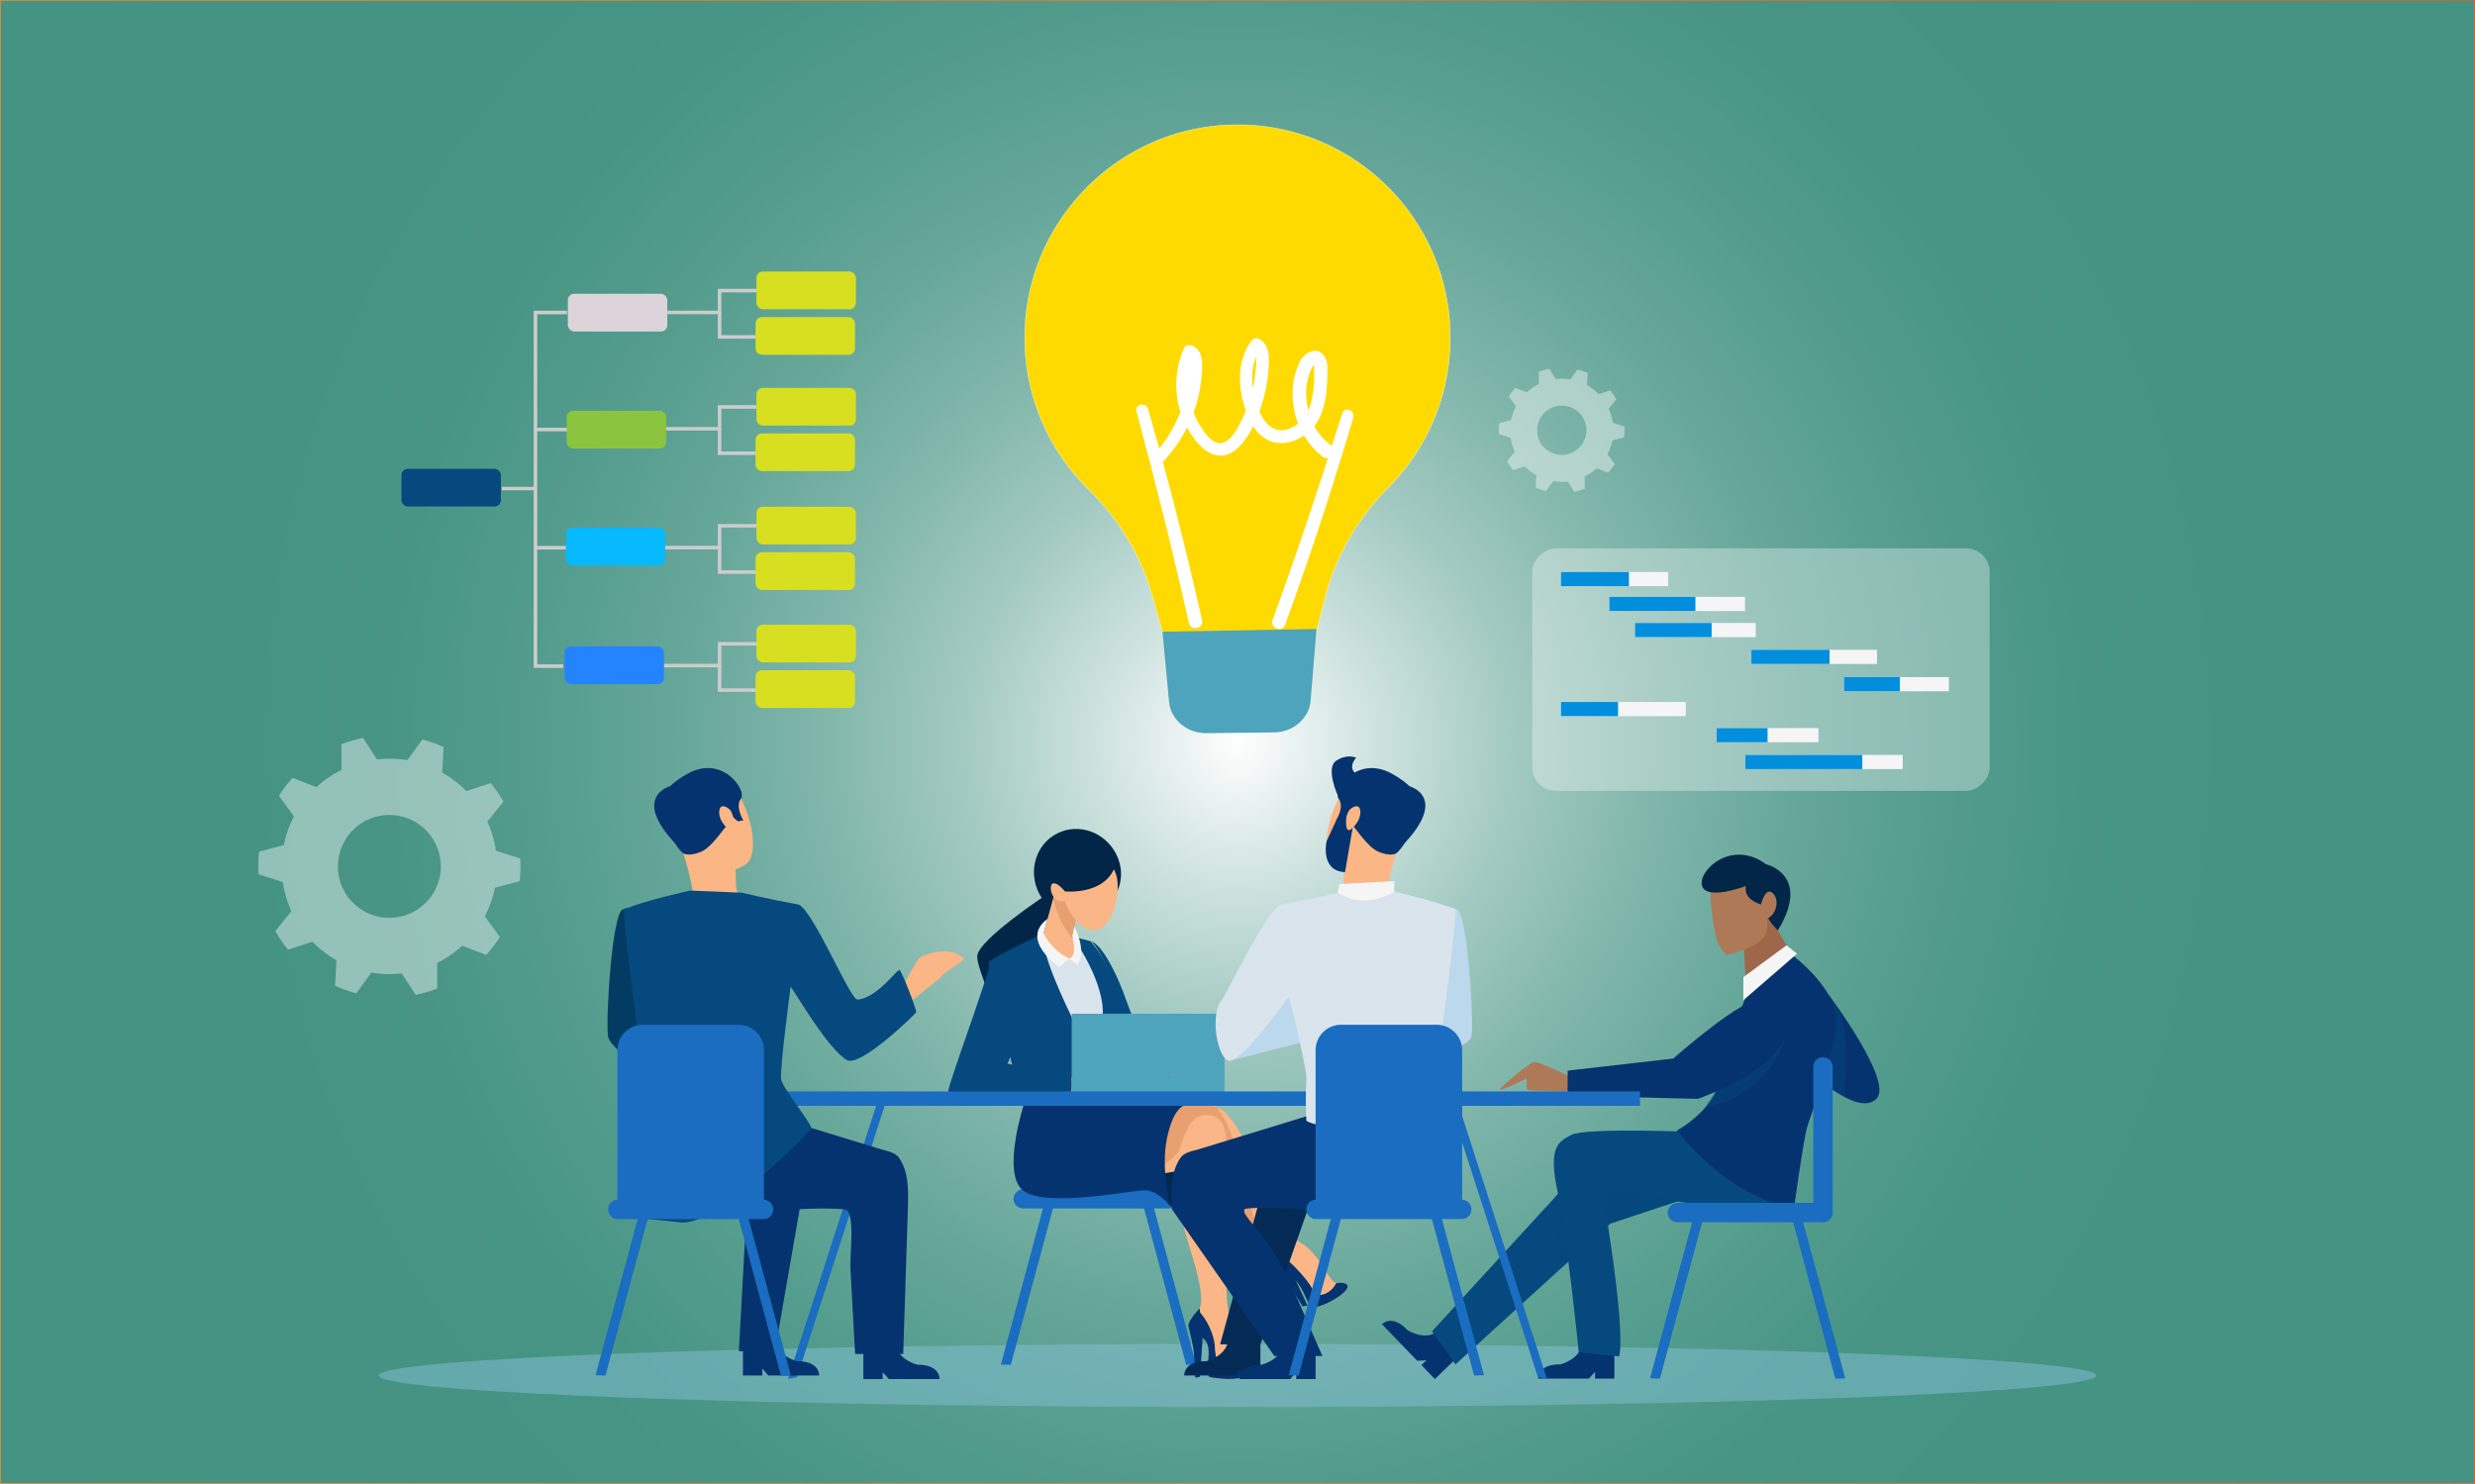 <svg xmlns="http://www.w3.org/2000/svg" xmlns:xlink="http://www.w3.org/1999/xlink" width="3641.27" height="2182.86" viewBox="0 0 3641.27 2182.86"><rect x="0" y="0" width="3641.27" height="2182.86" fill="#808080" stroke="none"/><defs><style>.cls-1{isolation:isolate;}.cls-10,.cls-2,.cls-31{stroke-miterlimit:10;}.cls-2{stroke-width:1.01px;fill:url(#radial-gradient);stroke:url(#linear-gradient);}.cls-12,.cls-16,.cls-17,.cls-3{mix-blend-mode:multiply;}.cls-3{opacity:0.5;}.cls-4{fill:#84bfd3;}.cls-13,.cls-5,.cls-8{fill:#fff;}.cls-5{opacity:0.33;}.cls-6{fill:#f5f5f5;}.cls-7{fill:#008edd;}.cls-8{opacity:0.42;}.cls-9{fill:#ffda00;}.cls-10,.cls-31{fill:none;}.cls-10{stroke:#fff;stroke-width:0.5px;}.cls-11,.cls-12{fill:#4da4bc;}.cls-14{fill:#05336f;}.cls-15,.cls-16,.cls-17{fill:#06497e;}.cls-16{opacity:0.3;}.cls-17{opacity:0.4;}.cls-18{fill:#ae7957;}.cls-19{fill:#9e6749;}.cls-20{fill:#022647;}.cls-21{fill:#1a6dc0;}.cls-22{fill:#dae4ed;}.cls-23{fill:#f09959;}.cls-24{fill:#fab686;}.cls-25{fill:#e8a070;}.cls-26{fill:#032851;}.cls-27{fill:#fab685;}.cls-28{fill:#033c63;}.cls-29{fill:#042b56;}.cls-30{fill:#bcd8ed;}.cls-31{stroke:#ccc;stroke-width:5.2px;}.cls-32{fill:#d8df21;}.cls-33{fill:#ddd4da;}.cls-34{fill:#2483ff;}.cls-35{fill:#07b9ff;}.cls-36{fill:#8bc53f;}</style><radialGradient id="radial-gradient" cx="1820.63" cy="1062.04" r="1489.92" gradientTransform="translate(0 -0.01) scale(1 1.03)" gradientUnits="userSpaceOnUse"><stop offset="0" stop-color="#fff"></stop><stop offset="0" stop-color="#fefefe"></stop><stop offset="0.14" stop-color="#cde2de"></stop><stop offset="0.27" stop-color="#a3cac2"></stop><stop offset="0.41" stop-color="#81b6ab"></stop><stop offset="0.55" stop-color="#66a79a"></stop><stop offset="0.7" stop-color="#539c8d"></stop><stop offset="0.84" stop-color="#489585"></stop><stop offset="1" stop-color="#449383"></stop></radialGradient><linearGradient id="linear-gradient" y1="1091.43" x2="3641.27" y2="1091.43" gradientUnits="userSpaceOnUse"><stop offset="0" stop-color="#f7931e"></stop><stop offset="1" stop-color="#f15a24"></stop></linearGradient></defs><g class="cls-1"><g id="_&#xCE;&#xD3;&#xC8;_1" data-name="&#x2014;&#xCE;&#xD3;&#xC8;_1"><rect class="cls-2" x="0.51" y="0.51" width="3640.26" height="2181.84"></rect><g class="cls-3"><path class="cls-4" d="M3084.18,2023.65c0,25.61-565.7,46.37-1263.53,46.37s-1263.56-20.76-1263.56-46.37,565.7-46.36,1263.56-46.36S3084.18,1998.05,3084.18,2023.65Z"></path></g><rect class="cls-5" x="2412.39" y="648.63" width="356.75" height="673.01" rx="34.55" transform="translate(3575.9 -1605.63) rotate(90)"></rect><rect class="cls-6" x="2364.93" y="773.12" width="20.85" height="157.63" transform="translate(3227.29 -1523.42) rotate(90)"></rect><rect class="cls-6" x="2457.09" y="788.72" width="20.85" height="199.65" transform="translate(3356.05 -1578.97) rotate(90)"></rect><rect class="cls-6" x="2483.89" y="838.12" width="20.85" height="177.66" transform="translate(3421.27 -1567.36) rotate(90)"></rect><rect class="cls-6" x="2576.67" y="956" width="184.78" height="20.85"></rect><rect class="cls-7" x="2336.11" y="801.95" width="20.85" height="99.97" transform="translate(3198.47 -1494.59) rotate(90)"></rect><rect class="cls-7" x="2420.57" y="825.23" width="20.85" height="126.62" transform="translate(3319.54 -1542.46) rotate(90)"></rect><rect class="cls-7" x="2451.4" y="870.61" width="20.85" height="112.68" transform="translate(3388.78 -1534.87) rotate(90)"></rect><rect class="cls-7" x="2623.75" y="908.92" width="20.85" height="115.01" transform="translate(3600.6 -1667.75) rotate(90)"></rect><rect class="cls-6" x="2712.93" y="996.17" width="154.32" height="20.85"></rect><rect class="cls-6" x="2377.89" y="951.44" width="20.85" height="183.53" transform="translate(3431.52 -1345.11) rotate(90)"></rect><rect class="cls-6" x="2590.04" y="1006.68" width="20.85" height="149.87" transform="translate(3682.09 -1518.85) rotate(90)"></rect><rect class="cls-6" x="2673.11" y="1005.32" width="20.85" height="231.53" transform="translate(3804.62 -1562.45) rotate(90)"></rect><rect class="cls-7" x="2743.61" y="965.49" width="20.85" height="82.22" transform="translate(3760.63 -1747.44) rotate(90)"></rect><rect class="cls-7" x="2328.11" y="1001.22" width="20.85" height="83.97" transform="translate(3381.73 -1295.33) rotate(90)"></rect><rect class="cls-7" x="2552.58" y="1044.15" width="20.85" height="74.93" transform="translate(3644.62 -1481.38) rotate(90)"></rect><rect class="cls-7" x="2643.39" y="1035.05" width="20.85" height="172.07" transform="translate(3774.9 -1532.73) rotate(90)"></rect><path class="cls-8" d="M2389.53,643.34a93.47,93.47,0,0,0,.58-10.37c0-1.86-.06-3.69-.17-5.52l-17.14-5.55a75.17,75.17,0,0,0-6.08-20.54l11.37-14a93.44,93.44,0,0,0-9-13.09l-17.15,5.6a76.33,76.33,0,0,0-17-13l1-18a92,92,0,0,0-15-5.31l-10.59,14.62a75.9,75.9,0,0,0-12.69-1.07,78.39,78.39,0,0,0-8.72.5l-9.8-15.15a91.66,91.66,0,0,0-15.24,4.5l0,18.05a75.74,75.74,0,0,0-17.65,12.13l-16.83-6.49a93.5,93.5,0,0,0-9.69,12.6l10.62,14.58a75.92,75.92,0,0,0-7.16,20.19l-17.41,4.64a93.51,93.51,0,0,0-.58,10.38c0,1.85.06,3.68.16,5.51l17.15,5.55a75.51,75.51,0,0,0,6.07,20.54l-11.37,14a93.51,93.51,0,0,0,9,13.09l17.15-5.6a76.11,76.11,0,0,0,17,13.05l-1,18a91.16,91.16,0,0,0,15,5.31L2285,707.83a76.79,76.79,0,0,0,12.69,1.06,78.39,78.39,0,0,0,8.72-.5l9.8,15.15a91.55,91.55,0,0,0,15.23-4.5l0-18a75.74,75.74,0,0,0,17.65-12.13l16.82,6.49a92.69,92.69,0,0,0,9.69-12.6L2365,668.17a75.43,75.43,0,0,0,7.15-20.19Zm-91.85,25.88A36.26,36.26,0,1,1,2333.93,633a36.26,36.26,0,0,1-36.25,36.25Z"></path><path class="cls-8" d="M764.52,1296.33a196.25,196.25,0,0,0,1.21-21.66c0-3.87-.12-7.7-.35-11.51l-35.78-11.58a157.33,157.33,0,0,0-12.68-42.88l23.73-29.2a193.14,193.14,0,0,0-18.79-27.32l-35.8,11.68a159,159,0,0,0-35.43-27.24l2-37.6a191.48,191.48,0,0,0-31.25-11.08l-22.1,30.5a159.76,159.76,0,0,0-44.68-1.17l-20.46-31.63a192.82,192.82,0,0,0-31.79,9.4l.05,37.66A158.57,158.57,0,0,0,465.61,1158l-35.11-13.55a193.48,193.48,0,0,0-20.22,26.29l22.16,30.42a157.31,157.31,0,0,0-14.94,42.15L381.15,1253a196,196,0,0,0-1.21,21.66c0,3.86.12,7.7.35,11.5l35.78,11.58a157.56,157.56,0,0,0,12.67,42.88L405,1369.83a194.14,194.14,0,0,0,18.8,27.33l35.79-11.68A159,159,0,0,0,495,1412.71l-2,37.61a190.51,190.51,0,0,0,31.25,11.07l22.1-30.5a158.72,158.72,0,0,0,44.68,1.17l20.46,31.63a191.83,191.83,0,0,0,31.79-9.39l0-37.66a158.88,158.88,0,0,0,36.83-25.33l35.11,13.54a192.86,192.86,0,0,0,20.22-26.29l-22.16-30.42A157.24,157.24,0,0,0,728.17,1306Zm-191.69,54a75.66,75.66,0,1,1,75.66-75.66,75.66,75.66,0,0,1-75.66,75.66"></path><path class="cls-9" d="M2133.6,493c-2-172.84-143.67-311.37-316.51-309.42s-312,144.78-309.41,317.62a312,312,0,0,0,93.86,218.84c44.26,43.38,76.89,97.2,93.75,156.84l26.29,93.05,205.15-2.33,22.9-88.66c15.84-61.3,48.31-116.82,92.95-161.72A312,312,0,0,0,2133.6,493Z"></path><path class="cls-10" d="M2133.6,493c-2-172.84-143.67-311.37-316.51-309.42s-312,144.78-309.41,317.62a312,312,0,0,0,93.86,218.84c44.26,43.38,76.89,97.2,93.75,156.84l26.29,93.05,205.15-2.33,22.9-88.66c15.84-61.3,48.31-116.82,92.95-161.72A312,312,0,0,0,2133.6,493Z"></path><path class="cls-11" d="M1874.61,1077.53l-100,1.13c-28.34.32-52.82-20.33-54.74-46.86l-9.6-102.4,226.52-4-8.49,104.05C1927,1056,1903,1077.21,1874.61,1077.53Z"></path><path class="cls-12" d="M1916.91,970.31c-63.25,3.42-126.8.9-190,4.41-5.62.31-5.1,8.51.41,8.63,63.35,1.39,126.8-3.26,190.16-2C1924.55,981.53,1924.1,969.92,1916.91,970.31Z"></path><path class="cls-12" d="M1917.22,997.79c-63.25,3.43-126.8.9-190,4.42-5.62.31-5.1,8.51.41,8.63,63.35,1.38,126.8-3.26,190.16-2C1924.86,1009,1924.41,997.4,1917.22,997.79Z"></path><path class="cls-13" d="M1957.52,654.38a80.56,80.56,0,0,1-23.89-27.56c11.19-14.14,16-33,17.86-50.58a315.36,315.36,0,0,0,1.44-32.24c0-10.38-1.42-19.19-10.29-25.55-7.9-5.68-18.31-.36-24.27,5.3-6.87,6.54-10.11,17.14-12.69,26-5.22,17.83-4.9,36.88-1.3,55a109,109,0,0,0,5.45,18.47,48.07,48.07,0,0,1-14.95,8.18c-17,5.66-30.13-4-38.21-18.53-1.32-2.38-2.59-4.9-3.78-7.53,1.31-3.62,2.55-7.24,3.7-10.81a224.5,224.5,0,0,0,9.88-53.77c1-15.09,1.26-33.1-13.34-41.87-4.69-2.82-9.91-.59-12.79,3.51-20.85,29.64-19.22,68.6-7.34,101.83a220.29,220.29,0,0,1-12.59,25.91c-5.21,9.21-15.19,23.44-27.51,21.78-11.47-1.53-20.79-15.81-26.59-24.63a101.28,101.28,0,0,1-10.26-20.6c1.41-3.85,2.72-7.73,3.92-11.67a212.62,212.62,0,0,0,8.35-47.63c.92-13.43,1.13-32.29-13.62-38.56-4.29-1.82-10.6-1.55-12.81,3.52a134.46,134.46,0,0,0-6.2,90.64c.29,1,.62,2,.94,3.06a198.92,198.92,0,0,1-38.19,61.94c-7.29,8.1,4.53,19.78,12.12,11.85A208.82,208.82,0,0,0,1746.37,629,132.34,132.34,0,0,0,1756,644.1c9.74,13.17,21.9,25.47,39.16,26.21,16.13.68,29.06-13,37.66-24.89a127.74,127.74,0,0,0,10.91-18.35c8,12.49,19.53,22.33,35.06,24.33,14.29,1.84,28.06-2.75,39.66-10.71a119.08,119.08,0,0,0,26.37,30.49C1956.75,680.9,1970,663.3,1957.52,654.38ZM1848.24,525.07c.75,7.49-.88,16.77-1.25,21.32a178.37,178.37,0,0,1-3.85,24.7C1841,555.13,1842.13,538.72,1848.24,525.07Zm73.65,46.34a89.08,89.08,0,0,1,5-22.85,47.13,47.13,0,0,1,4.45-9.48,19,19,0,0,1,1.46-1.85,14.67,14.67,0,0,1,.38,2.27c1.22,19-.12,39.48-5.82,57.66a57.93,57.93,0,0,1-2.54,6.57A107.1,107.1,0,0,1,1921.89,571.41Z"></path><path class="cls-13" d="M1974.8,608.14c-32.13,102-66,203.41-102.51,303.88-4.37,12,14.16,19.15,18.5,7.13,36.37-100.61,70.06-202.11,100.13-304.79C1994,603.77,1978.16,597.47,1974.8,608.14Z"></path><path class="cls-13" d="M1672.05,605.15c27.73,103.23,53.72,207,77,311.33,2.78,12.49,22.24,8.53,19.44-3.94C1745,808.16,1718.84,704.47,1689,601.73,1685.91,591.13,1669.15,594.34,1672.05,605.15Z"></path><path class="cls-14" d="M2141.29,1999.64,2111,2028.87l-19.75-20.5,7.26-7L2085,2002l-51.86-53.8s14.55-15.67,37.8,8.87c0,0,24.66,15.76,43.79,2.27Z"></path><polygon class="cls-15" points="2457.84 1698.83 2318.18 1728.18 2106.85 1958.69 2141.29 2007.4 2368.88 1800.24 2492.54 1759.32 2457.84 1698.83"></polygon><polygon class="cls-16" points="2465.89 1768.14 2368.88 1800.24 2296.75 1865.9 2286.01 1763.27 2318.18 1728.18 2465.89 1768.14"></polygon><path class="cls-14" d="M2689.59,1462.49s97.11,128.69,71,154.19-88.37-32.65-88.37-32.65Z"></path><path class="cls-17" d="M2694.07,1471s16.42,17.87,20,46.34,0,96.76,0,96.76l-41.81-23.42Z"></path><path class="cls-18" d="M2314,1586.24s-49.82-25.3-57.33-23.72-49,36.77-49.82,40.33,39.14-16.21,39.14-16.21-.79,14.69,1.19,16.64,68.4,2.33,68.4,2.33Z"></path><polygon class="cls-19" points="2564.89 1382.42 2569.64 1462.49 2636.66 1404.96 2595.73 1334.98 2564.89 1382.42"></polygon><path class="cls-18" d="M2516.26,1310.66c-.21-4.28,0,27.28,8.11,66.82,3.21,15.69,15.61,27.48,15.61,27.48s51-10.08,58.13-32-6.53-73.54-6.53-73.54S2521.6,1302.36,2516.26,1310.66Z"></path><path class="cls-20" d="M2568.65,1303.54s-57.33,21.75-64.45,0,42.7-70,94.1-32c0,0,67.26,15.49,17.22,97.3,0,0-14.87-14.53-15.87-23.81s-3-22.29-3-22.29l-1.08,9.29S2563.91,1325.69,2568.65,1303.54Z"></path><path class="cls-18" d="M2588.81,1338.34s6.33-33.85,18.19-25.23,7.51,34.06-9.09,39.07S2588.81,1338.34,2588.81,1338.34Z"></path><path class="cls-14" d="M2375.11,1986.17v42.1h-28.47v-10.08l-8.89,10.08H2263s-1.18-21.35,32.62-21c0,0,28.47-6.82,32-30Z"></path><path class="cls-15" d="M2382.23,1995.66l-59.52-6s-17-169.53-30.92-235.07-.89-74.43,20.46-85.1,180.29-4.15,180.29-4.15l138.18,107.34s-105,21.35-275.18-32C2355.54,1740.64,2392.31,1948.8,2382.23,1995.66Z"></path><polygon class="cls-14" points="2616.68 1422.11 2542.55 1537.21 2569.64 1462.49 2616.68 1422.11"></polygon><path class="cls-14" d="M2636.65,1405s64.45,47.64,64.85,95.48-38.35,140-43.49,160.13-18.59,115.85-18.59,115.85-82.63-3.55-172.38-113.08c0,0,52.58-28.07,64.05-74.73s11.46-51.4,11.46-51.4l72.36-115.1Z"></path><polygon class="cls-6" points="2643.77 1403.18 2628.35 1390.76 2564.89 1437.58 2564.89 1471.58 2643.77 1403.18"></polygon><path class="cls-21" d="M2682,1555.33h0a14.23,14.23,0,0,0-14.23,14.23v214.37a14.23,14.23,0,0,0,14.23,14.23h0a14.23,14.23,0,0,0,14.24-14.23V1569.56A14.23,14.23,0,0,0,2682,1555.33Z"></path><rect class="cls-21" x="2560.61" y="1662.51" width="28.47" height="242.83" rx="14.23" transform="translate(4358.77 -790.91) rotate(90)"></rect><polygon class="cls-21" points="2635.82 1789.44 2649.62 1786.19 2714.78 2027.92 2700.2 2028.28 2635.82 1789.44"></polygon><polygon class="cls-21" points="2506.52 1789.44 2492.72 1786.19 2427.55 2027.92 2442.14 2028.28 2506.52 1789.44"></polygon><path class="cls-17" d="M2627.14,1524.94s-21.27,85.14-118.85,105c0,0,18.65-27.93,22.8-41.38S2627.14,1524.94,2627.14,1524.94Z"></path><path class="cls-14" d="M2630.72,1498.07s19,62.27-132.84,118.61l-191.56-4.74v-36.77l155.38-17.79s106.75-94.5,129.88-85.8S2630.72,1498.07,2630.72,1498.07Z"></path><path class="cls-20" d="M1539.68,1316.26s-99.23,65.26-101.89,89.9,70.59,172.34,71.92,175.07,60.51-221.11,54.56-243.38S1539.68,1316.26,1539.68,1316.26Z"></path><path class="cls-15" d="M1604,1384.6c18.68,4.19,42.26,56.09,53.81,89.34,11.64,33.53,31.39,75.13,44.31,88.06s97.87,42.89,97.87,42.89-209.87.41-205.57,0S1604,1384.6,1604,1384.6"></path><path class="cls-17" d="M1715.46,1588.22c-11.49-1.64-52.93,3.69-35.29-3.69s15.18-16.83,15.18-16.83-25,20.93-29.54,2.63c-3.89-15.78-5.38-71.49-20.16-127.33-12.2-27.69-28.17-55.39-41.61-58.4,0,0-.47,19.66-1.25,47.23,5.16,61,13.9,150.63,16.12,173.22,27.82,0,74.38,0,113.33,0l25.9-1.23s-31.19-13.91-42.68-15.55"></path><path class="cls-22" d="M1535.38,1373.1s-59.42,33.19-73.27,40.26,38.81,214.27,50.51,223.15,114.8,1.53,126.53-9.66-9-45.52,1.16-114.28-31-128.1-36.27-128-39.77-11.5-39.77-11.5Z"></path><path class="cls-15" d="M1587.44,1619.4s6.62-86.59-5.81-112.62-53.09-108.69-46.25-133.68c0,0-79.84,37.08-81.17,43.28s49.73,210.68,49.73,210.68Z"></path><rect class="cls-21" x="1598.22" y="1642.22" width="28.47" height="242.83" rx="14.23" transform="translate(3376.09 151.18) rotate(90)"></rect><polygon class="cls-21" points="1551.48 1769.14 1537.68 1765.89 1472.51 2007.63 1487.1 2007.98 1551.48 1769.14"></polygon><polygon class="cls-21" points="1680.78 1769.14 1694.58 1765.89 1759.74 2007.63 1745.16 2007.98 1680.78 1769.14"></polygon><path class="cls-20" d="M1642.32,1256.9c16.41,32.82,2.83,70.61-29.45,84-32.49,13.44-68,5.8-84.42-27s-4.23-72.17,27.22-87.89,70.24-1.87,86.65,30.94"></path><path class="cls-17" d="M1512.62,1636.51c11.71,8.88,85.48,9.08,116.88-.69,3.54-1.1,19.63-7.51,20-13.54-3.79-.71-18.83,1.1-24.94-.31-21.24-4.88-32.93-31.18-32.93-31.18s-11.7-4.21-37.86-15.29-15.39-44.63-16-59.4-25.86-63.09-73.25-99.72l-4.35,1.95c-3.38,33.68,41.61,210,52.44,218.18"></path><path class="cls-23" d="M1571.84,1584.94c37.34,7,46.52,15.55,66.88,18.83,23.07,3.72,20.33,8.82,3.19,8.82s-60.21.66-75-2.62,4.92-25,4.92-25"></path><path class="cls-15" d="M1457.45,1417.24c-28.62,91.51-69.2,195.35-62.73,195.35s170.8,6.64,177.26,1.11,4.62-26.77,3.7-29.54-93.43-19.19-93.43-19.19,12.18-23.74,16.8-70.13S1462.88,1399.89,1457.45,1417.24Z"></path><path class="cls-24" d="M1557.14,1293.58l-20.22,73.87-2.84,10.38s31.86,37.06,42.57,31.66,1.11-25.68,1.11-31.66,16.7-67.7,16.7-67.7Z"></path><path class="cls-25" d="M1578.56,1382.12a22.19,22.19,0,0,1-.8-4.29c0-6,16.7-67.7,16.7-67.7l-37.32-16.55-7.63,27.88c6.66,28.8,18.68,48,29,60.66"></path><path class="cls-24" d="M1643.4,1292.19c4.39,24.43-5.45,66.65-27.14,74.9s-40.88-17.31-51.42-45-1.5-56.87,20.19-65.12,53.12,6.06,58.37,35.25"></path><path class="cls-24" d="M1570,1305.94c3,8.54.4,17.28-5.9,19.52s-13.87-2.86-16.91-11.4-.4-17.28,5.9-19.53,13.87,2.87,16.91,11.41"></path><path class="cls-20" d="M1643.65,1261.5c-7.38,57.33-77,49.94-77,49.94s-14.37-18.88-20.83-9,9-58.12,48.93-60.27c13.13-.7,48.93,19.31,48.93,19.31"></path><path class="cls-24" d="M1741,1627.3c44.73-6.78,59.93-4.65,87.3,46.3s63.81,142.66,84.77,154.51c31.55,17.84,42,61.58,55,59.61s21.29,3.77,7.2,15.48-36.87,21.7-44.65,19.62-13.83-35.72-34.16-46.64-14.22-19.9-12.89-29.56-59.35-54.14-105.1-109.46c-28-33.8-42.35-56.11-44.48-76.33s7-33.53,7-33.53"></path><path class="cls-25" d="M1851.91,1812c-10.39-26.36-20.8-69.85-30.6-109.73-13.93-56.71-28.53-70.17-37.77-76.22-11.19-2.8-24.44-1.52-42.51,1.22,0,0-9.19,13.31-7,33.53s16.53,42.53,44.48,76.33c24.09,29.13,52.31,55.25,73.45,74.87"></path><path class="cls-26" d="M1754.65,1672.14s-11.9,89.79-23,98.92c-7.92,6.53-13.54,7-19.08-19.82s8.62-126.73,8.62-126.73Z"></path><polygon class="cls-24" points="1745.17 1720.73 1635.03 1739.23 1697.21 1650.08 1744.54 1640.44 1772.91 1646.96 1745.17 1720.73"></polygon><path class="cls-14" d="M1883.56,1846.62c-3.57,14.39-3.14,25,3.07,30.36s29.64,44.94,29.64,44.94l7.3-1.11-16.9-36.24Z"></path><path class="cls-14" d="M1930.61,1922.82c7.78,2.08,30.55-7.9,44.65-19.62s5.75-17.44-7.2-15.48a5.48,5.48,0,0,1-2.17-.1c-6.47,14.45-27.75,25.29-34.62,10s-36-45.24-47.72-51.69a2.53,2.53,0,0,1,0,.67c-1.33,9.66-7.44,18.63,12.89,29.56s26.37,44.55,34.16,46.64"></path><path class="cls-25" d="M1516.23,1630.9c-39.08,70.12-12.38,114.69,35.11,119.23s122.47-4.13,166.17-40.44,79.58-74.72,74.57-80.45-275.85,1.66-275.85,1.66"></path><path class="cls-24" d="M1737.83,1683.22c8-24,17.22-42.42,35.08-42.76,18.78-.35,30.33,9.42,31.13,40.14,1,36.58,2.25,157.73.56,211.6-1.28,40.77,10.6,53.83,9.6,96.34-.76,32,33.37,15.84,20.19,32.44-9.07,11.42-36.06,7.69-52.63,5.58-14.77-1.88,7.64-46.15-12.8-58-17.54-10.16-17.89-26.65-6.81-39.13s1.23-49.41-6.15-75.27-18.85-53.82-26.37-115c-2.15-17.42,3.31-41.35,8.2-56"></path><path class="cls-14" d="M1822.71,2007.92c-5.66,1.72-12.63,3.62-18.7,3.83-12.31.41-16-13.14-16.83-31.53-.71-16.07-12.38-41.36-24.34-51.62-.22.3-.45.58-.69.85-11.08,12.48-10.73,29,6.81,39.13,20.44,11.83-2,56.1,12.8,58,16.57,2.11,43.56,5.84,52.63-5.58,8.57-10.79-2.07-11.64-11.68-13.06"></path><path class="cls-14" d="M1764.92,1924.88s-18,18.74-16.31,26.54,7.18,27.5,8.1,42.68,1.75,32.61,1.75,32.61,6.46,0,7-1.83,4.1-61.72,4.1-61.72Z"></path><path class="cls-14" d="M1506.46,1624.51s-32.23,98.36-2.94,125.62,150.88,2.74,179.52,1.11c19.39-1.11,38.17,22.56,38.17,22.56s-13.54-54.88-4.31-99.2,24.13-47.3,24.13-47.3l-98.17-11.4Z"></path><path class="cls-15" d="M1577.76,1377.83s50,68.73,44.27,119.79,7.55,118.28,7.55,118.28l15.57.26s-8.38-66.63-2.28-90.57,1.79-97.73-38.83-141Z"></path><path class="cls-6" d="M1535.38,1373.1s10.95,24.81,37.48,36.93l-14.28,13s-59.58-40.34-17.38-71.23Z"></path><path class="cls-6" d="M1577.76,1377.83s8.09,30.29-4.9,32.2l12.37,9.45s15-15.5-4.48-56.34Z"></path><path class="cls-11" d="M1797.66,1609.05h-218a7.73,7.73,0,0,0-7.73,7.73h0a7.73,7.73,0,0,0,7.73,7.73h218a7.73,7.73,0,0,0,7.73-7.73h0A7.73,7.73,0,0,0,1797.66,1609.05Z"></path><rect class="cls-11" x="1576.65" y="1491.4" width="224.9" height="117.65"></rect><rect class="cls-23" x="1725.48" y="1580.93" width="1.48" height="1.48"></rect><polygon class="cls-21" points="1306.56 1611.14 1294.74 1609.14 1159.28 2028.87 1172.73 2025.83 1306.56 1611.14"></polygon><polygon class="cls-21" points="2128.69 1611.14 2140.51 1609.14 2275.97 2028.87 2262.53 2025.83 2128.69 1611.14"></polygon><rect class="cls-21" x="1022.46" y="1605.75" width="1390.34" height="21.18"></rect><path class="cls-14" d="M1270.21,1986.76v42.11h28.46v-10.08l8.9,10.08h74.73s1.18-21.35-32.62-21.06c0,0-28.47-6.82-32-30Z"></path><path class="cls-14" d="M1093.06,1981.55v42.1h28.47v-10.08l8.9,10.08h74.72s1.19-21.35-32.62-21.05c0,0-28.46-6.82-32-29.95Z"></path><path class="cls-27" d="M1323.23,1461.89s24.16-50.39,31.08-53.7,39.4-18.54,64.08,1.72c2.81,2.31-31.37,22.12-31.76,24.86s-52.87,43.46-52.87,43.46Z"></path><path class="cls-14" d="M1093.65,1628.9l203.59,62.33c4.85,1.5,19.19,3.73,24.91,11.56,15.22,20.83,14.32,50,13.5,75.77l-6.83,213.49H1258.1l-6.89-125.27c-1.57-16.32,8.07-85.7-8.23-87.47-72.63-7.9-277,22.29-279.25,9-2.74-16.41,0-98.49,0-98.49Z"></path><polygon class="cls-14" points="1139.37 1992.05 1189.65 1703.74 1103.46 1688.35 1087.05 1987.61 1139.37 1992.05"></polygon><path class="cls-28" d="M958.7,1389.24s-8.75,122.62,15.21,137.3c15,9.19,74.85,40.2,73.08,46s-33.79,51.74-33.79,51.74-115-75.7-118.65-99.55c-3.62-23.31,5.66-179.54,21.45-186.73,11.84-5.39,18.08-.94,33,10.13C969.93,1363.68,958.7,1389.24,958.7,1389.24Z"></path><path class="cls-27" d="M998.46,1149.2s44-29.4,74.93,2.09,46.1,105.55,23.9,120.33-59.85,18.66-77.72-1.39-37-50.64-41.65-73S987.3,1158.6,998.46,1149.2Z"></path><path class="cls-27" d="M1082.33,1276.61s-.58,30.94,2.83,37.53-64.24,6.77-64.24,6.77-5.49-35.87-15.9-66.18S1082.33,1276.61,1082.33,1276.61Z"></path><path class="cls-14" d="M1005.27,1255.45s7.75,5.21,25.62-2.07,34.68-37.3,41.79-41.83,6.1-9.1,6.1-9.1l6.52,5.94,8.35-1.42s-12.7-20.31-3.51-32-28.58-68.69-83.18-33.88c0,0-42.73,23.36-34.94,49S992,1244.92,1005.27,1255.45Z"></path><path class="cls-27" d="M1075.33,1193.28c-2.07-4.11-16.09-14-17.19.38s13.78,29.77,19.36,26.83S1080.57,1203.71,1075.33,1193.28Z"></path><path class="cls-14" d="M985.74,1156.77s-63,16.89,18.42,95Z"></path><path class="cls-15" d="M1175,1330.81c-40.8-7.17-83.74-17.46-83.74-17.46l-76-3.1s-69.73,15.35-97.2,27.76c-2.6,1.17,13,126.24,13,126.24s13.15,95.15,15.88,137.47c1.25,19.43-14.82,189.82-14.82,189.82s18.1,1.3,70,7,190.4-133,191.22-139.14-43.09-60.19-44.24-71.68c-1.76-17.64,14.11-136.08,14.11-136.08,9.77,13.13,55.33,92.36,82.91,108,19.61,11.13,100.16-67.36,101.82-70.37,1.32-1.81-21.17-61.09-24.72-62.27-3.11-1-34.13,42.16-61.57,43.59C1250.52,1471.19,1197.52,1340.92,1175,1330.81Z"></path><path class="cls-21" d="M1137.57,1779.31h0a14.23,14.23,0,0,1-14.24,14.23H909a14.24,14.24,0,0,1-14.24-14.23h0A14.24,14.24,0,0,1,909,1765.08h214.36A14.23,14.23,0,0,1,1137.57,1779.31Z"></path><polygon class="cls-21" points="955.18 1784.82 941.38 1781.57 876.21 2023.3 890.79 2023.65 955.18 1784.82"></polygon><polygon class="cls-21" points="1084.47 1784.82 1098.27 1781.57 1163.44 2023.3 1148.86 2023.65 1084.47 1784.82"></polygon><path class="cls-21" d="M945.89,1507.66H1086.4a37.55,37.55,0,0,1,37.55,37.55v227.17a0,0,0,0,1,0,0H908.34a0,0,0,0,1,0,0V1545.22A37.56,37.56,0,0,1,945.89,1507.66Z"></path><path class="cls-29" d="M1854.32,1972.65v51h-28.47v-10.08l-8.89,10.08h-74.73s-1.19-21.35,32.62-21.05c0,0,28.46-6.82,32-29.95Z"></path><path class="cls-14" d="M1935.52,1986.76v42.11h-28.47v-10.08l-8.89,10.08h-74.73s-1.19-21.35,32.62-21.06c0,0,28.47-6.82,32-30Z"></path><polygon class="cls-30" points="1813.35 1559.66 1922 1531.99 1896.04 1399.59 1813.35 1559.66"></polygon><polygon class="cls-29" points="1795.08 1977.86 1869.83 1703.74 1956.01 1688.35 1854.32 1977.86 1795.08 1977.86"></polygon><path class="cls-14" d="M1965.82,1628.9l-203.59,62.33c-4.85,1.5-19.18,3.73-24.9,11.56-15.22,20.83-14.32,50-13.5,75.77l151,216.43h70.73l-45.51-103.89a354.28,354.28,0,0,0-54.72-87.3c-12-14.12-19.83-24.73-11.67-25.62,72.62-7.91,259.87,23.42,262.08,10.16,2.73-16.41,0-98.49,0-98.49Z"></path><path class="cls-30" d="M2100.78,1389.24s8.74,122.62-15.22,137.3c-15,9.19-74.85,40.2-73.07,46h0a6.64,6.64,0,0,0,7.74,4.56c27.57-5.88,141.44-31.41,144.7-52.37,3.62-23.31-5.66-179.54-21.46-186.73-11.83-5.39-18.08-.94-33,10.13C2089.55,1363.68,2100.78,1389.24,2100.78,1389.24Z"></path><path class="cls-27" d="M2061,1149.2s-44-29.4-74.92,2.09-46.1,105.55-23.91,120.33,59.86,18.66,77.73-1.39,37-50.64,41.64-73S2072.17,1158.6,2061,1149.2Z"></path><path class="cls-27" d="M1977.15,1276.61s.57,30.94-2.84,37.53,64.24,6.77,64.24,6.77,5.5-35.87,15.91-66.18S1977.15,1276.61,1977.15,1276.61Z"></path><path class="cls-14" d="M2054.21,1255.45s-7.76,5.21-25.62-2.07-34.68-37.3-41.79-41.83-6.11-9.1-6.11-9.1l-6.52,5.94-8.35-1.42s12.71-20.31,3.51-32,28.59-68.69,83.18-33.88c0,0,42.73,23.36,34.95,49S2067.49,1244.92,2054.21,1255.45Z"></path><path class="cls-27" d="M1984.15,1193.28c2.07-4.11,16.09-14,17.19.38s-13.79,29.77-19.37,26.83S1978.91,1203.71,1984.15,1193.28Z"></path><path class="cls-14" d="M2073.74,1156.77s63,16.89-18.42,95Z"></path><path class="cls-22" d="M1884.46,1330.81c40.8-7.17,83.74-17.46,83.74-17.46l76-3.1s69.73,15.35,97.19,27.76c2.61,1.17-13,126.24-13,126.24s-13.15,95.15-15.88,137.47c-1.26,19.43,7.42,107.79,7.42,107.79s-12.74-50.39-64.59-44.67-132.6-10.49-133.41-16.61-1.15-46.63,0-58.12c1.76-17.64-25.87-123.95-25.87-123.95-9.77,13.12-55.12,77.86-82.69,93.5-19.62,11.13-36.06-64.44-15.53-89.05C1805,1462,1862,1340.92,1884.46,1330.81Z"></path><path class="cls-21" d="M1921.91,1779.31h0a14.23,14.23,0,0,0,14.23,14.23h214.37a14.23,14.23,0,0,0,14.23-14.23h0a14.23,14.23,0,0,0-14.23-14.23H1936.14A14.23,14.23,0,0,0,1921.91,1779.31Z"></path><polygon class="cls-21" points="2104.3 1784.82 2118.1 1781.57 2183.27 2023.3 2168.68 2023.65 2104.3 1784.82"></polygon><polygon class="cls-21" points="1975 1784.82 1961.2 1781.57 1896.04 2023.3 1910.62 2023.65 1975 1784.82"></polygon><path class="cls-21" d="M1935.52,1507.66h215.62a0,0,0,0,1,0,0v227.17a37.55,37.55,0,0,1-37.55,37.55H1973.08a37.56,37.56,0,0,1-37.56-37.56V1507.66A0,0,0,0,1,1935.52,1507.66Z" transform="translate(4086.66 3280.04) rotate(180)"></path><path class="cls-14" d="M1965.82,1207l-14.18,30.86s-9.71,43.67,27.18,45.26l11.29-65.38s-11.81,14.59-9.42-15.26S1965.82,1207,1965.82,1207Z"></path><path class="cls-14" d="M1968,1169.92s-18.21-40-2.14-50.71,29.42-4.44,29.42-4.44-11.77,11.91-2.32,22S1968,1169.92,1968,1169.92Z"></path><path class="cls-6" d="M1970.3,1300.69l81-4.45v15.62s-42.51,28.37-83.08,1.49Z"></path><line class="cls-31" x1="834.95" y1="805.81" x2="785.18" y2="805.83"></line><line class="cls-31" x1="834.95" y1="631.94" x2="785.18" y2="631.96"></line><polyline class="cls-31" points="828.73 980.05 787.82 980.05 787.79 459.75 834.2 459.75"></polyline><line class="cls-31" x1="738.29" y1="718.8" x2="787.3" y2="718.78"></line><rect class="cls-15" x="590.6" y="689.69" width="146.32" height="55.5" rx="9.36"></rect><polyline class="cls-31" points="899.17 630.82 1058.67 630.8 1058.67 598.7 1113.71 598.7"></polyline><polyline class="cls-31" points="1058.67 630.8 1058.67 666.83 1112.62 666.83"></polyline><rect class="cls-32" x="1112.94" y="570.65" width="146.32" height="55.5" rx="9.36"></rect><rect class="cls-32" x="1111.59" y="637.62" width="146.32" height="55.5" rx="9.36"></rect><polyline class="cls-31" points="899.17 459.69 1058.67 459.67 1058.67 427.56 1113.71 427.56"></polyline><polyline class="cls-31" points="1058.67 459.67 1058.67 495.7 1112.62 495.7"></polyline><rect class="cls-32" x="1112.94" y="399.51" width="146.32" height="55.5" rx="9.36"></rect><rect class="cls-32" x="1111.59" y="466.48" width="146.32" height="55.5" rx="9.36"></rect><polyline class="cls-31" points="899.17 805.68 1058.67 805.66 1058.67 773.55 1113.71 773.55"></polyline><polyline class="cls-31" points="1058.67 805.66 1058.67 841.69 1112.62 841.69"></polyline><rect class="cls-32" x="1112.94" y="745.51" width="146.32" height="55.5" rx="9.36"></rect><rect class="cls-32" x="1111.59" y="812.47" width="146.32" height="55.5" rx="9.36"></rect><polyline class="cls-31" points="899.17 979.29 1058.67 979.27 1058.67 947.17 1113.71 947.17"></polyline><polyline class="cls-31" points="1058.67 979.27 1058.67 1015.3 1112.62 1015.3"></polyline><rect class="cls-32" x="1112.94" y="919.12" width="146.32" height="55.5" rx="9.36"></rect><rect class="cls-32" x="1111.59" y="986.09" width="146.32" height="55.5" rx="9.36"></rect><rect class="cls-33" x="835.43" y="432.19" width="146.32" height="55.5" rx="9.36"></rect><rect class="cls-34" x="830.52" y="950.97" width="146.32" height="55.5" rx="9.36"></rect><rect class="cls-35" x="832.51" y="776.54" width="146.32" height="55.5" rx="9.36"></rect><rect class="cls-36" x="833.79" y="604.36" width="146.32" height="55.5" rx="9.36"></rect></g></g></svg>